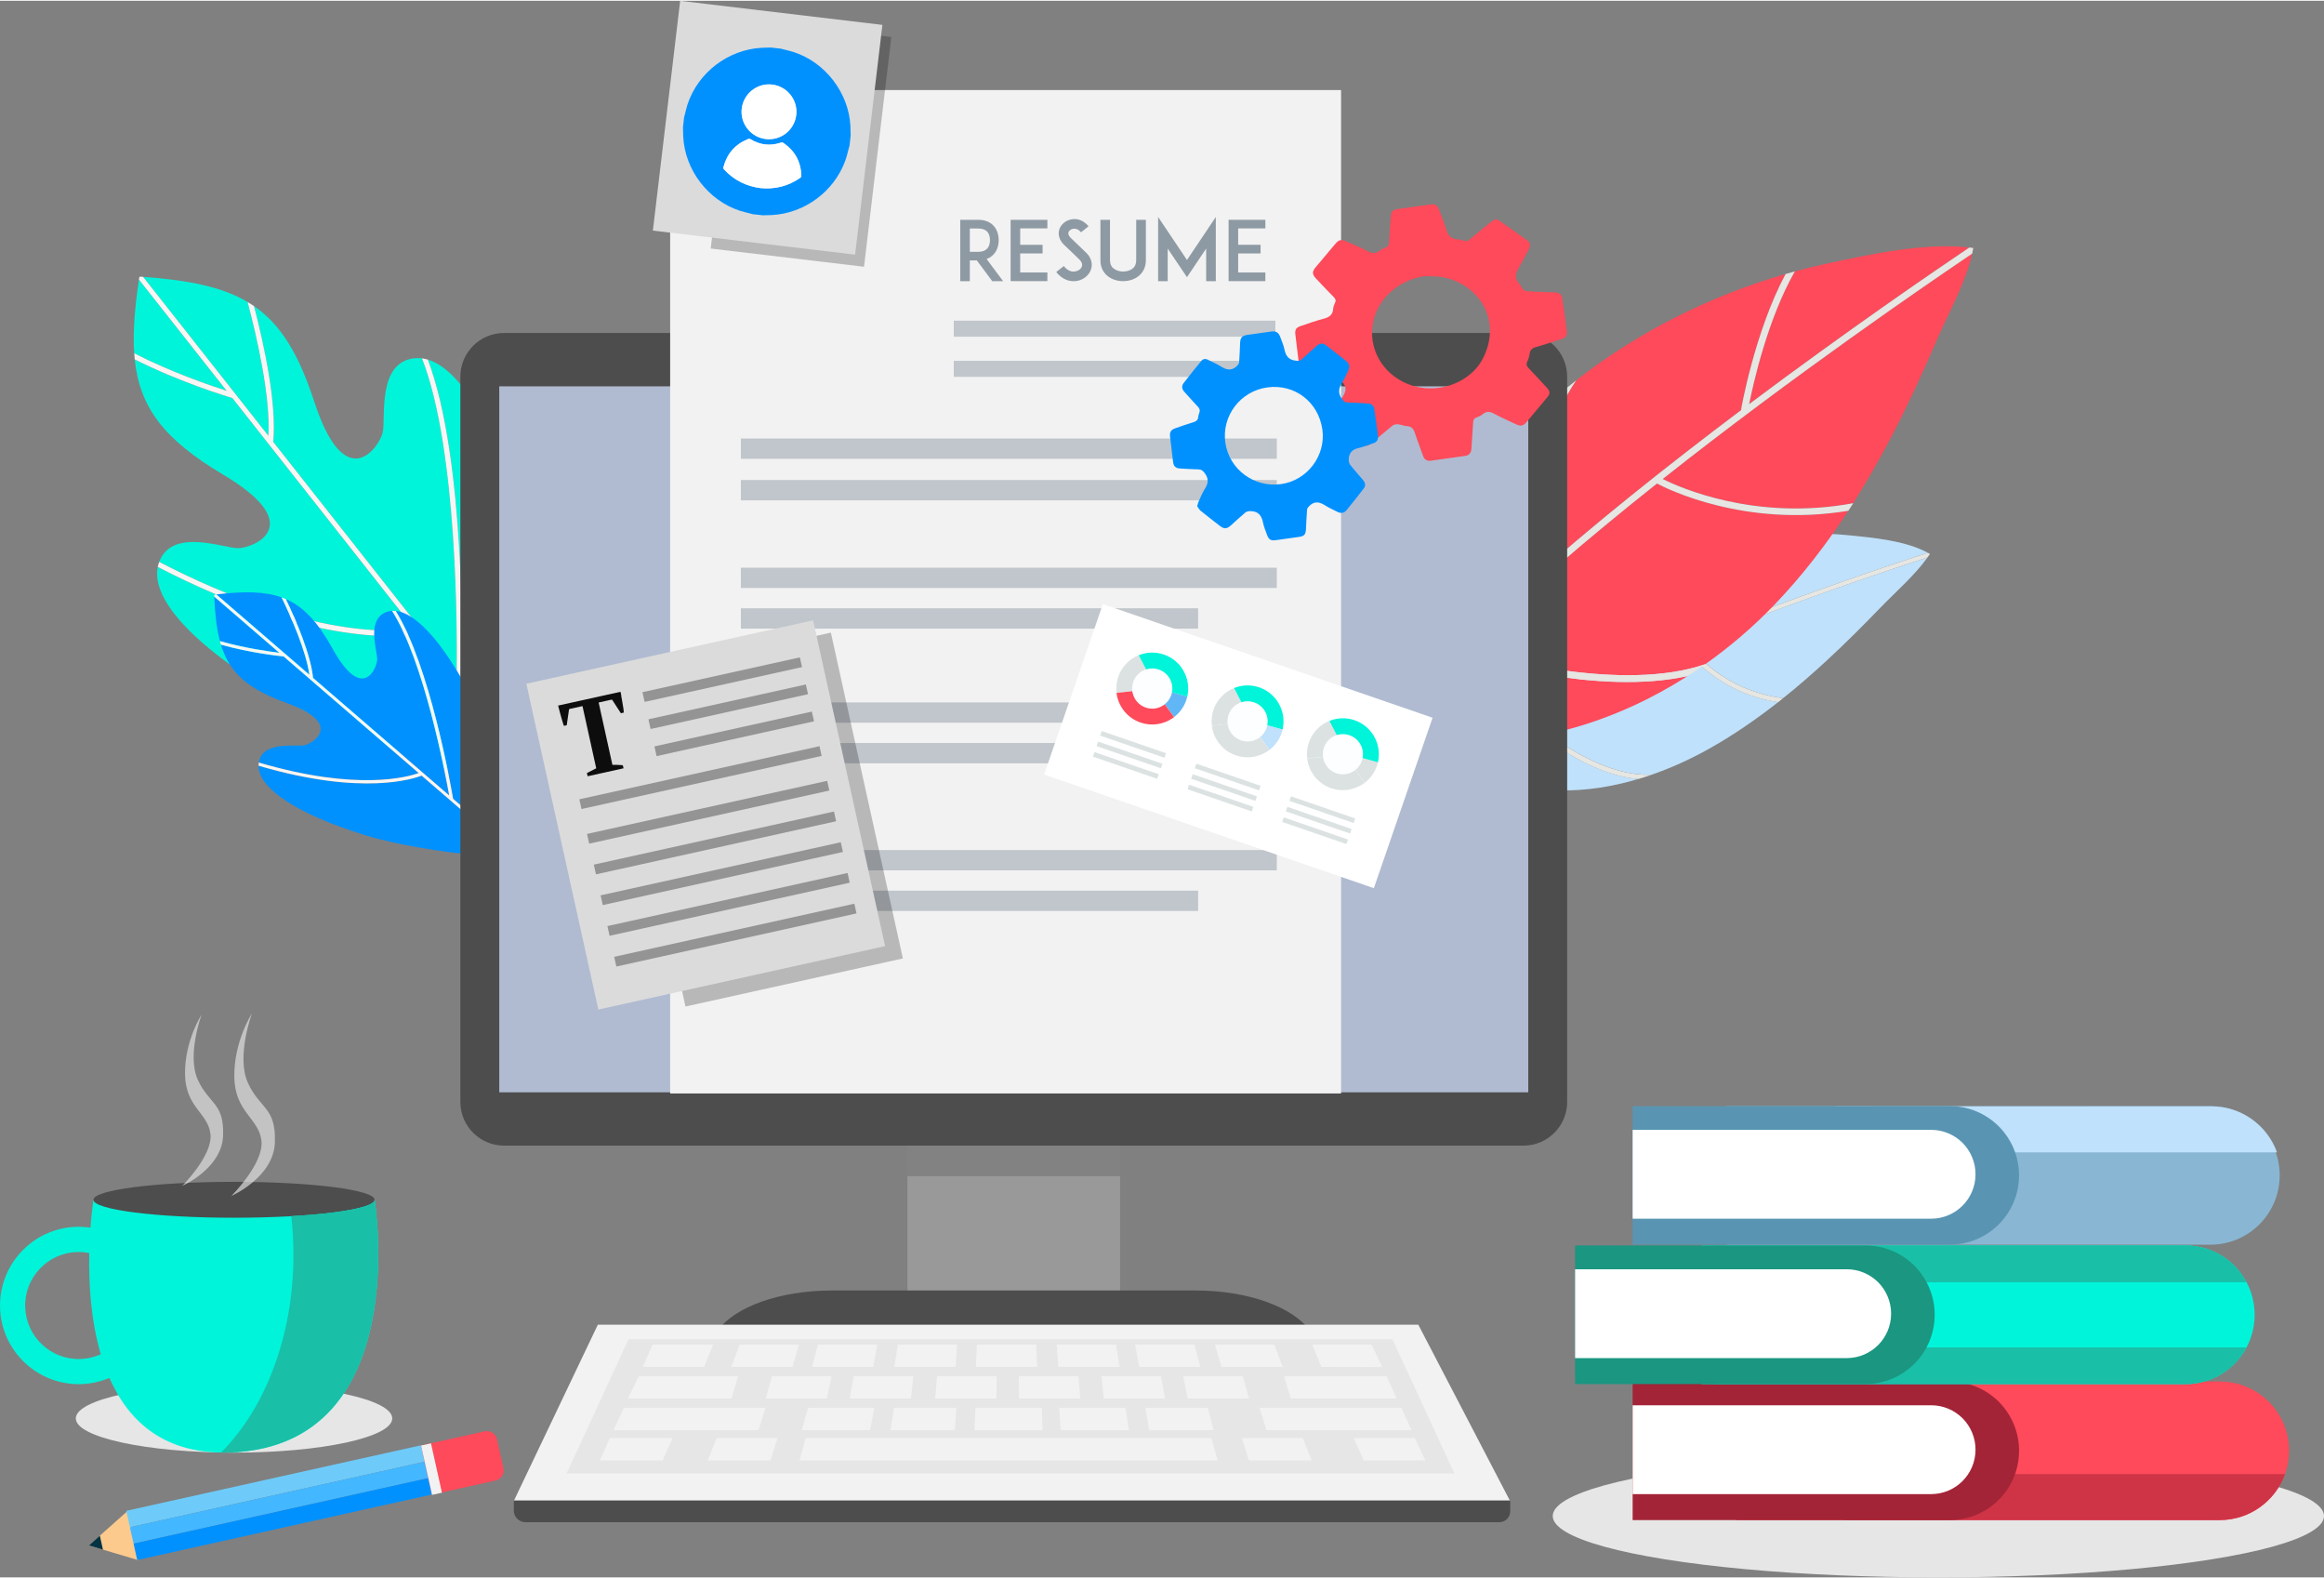 <svg version="1.1" id="Layer_1" width="847px" height="575px" xmlns="http://www.w3.org/2000/svg" xmlns:xlink="http://www.w3.org/1999/xlink" x="0px" y="0px"
	 viewBox="0 0 846.96 574.41" style="enable-background:new 0 0 846.96 574.41;" xml:space="preserve">
<rect x="0" y="0" width="846.96" height="574.41" fill="#808080" stroke="none"/>
<style type="text/css">
	.st0{fill:#BFE1FB;}
	.st1{fill:#E6E6E3;}
	.st2{fill:#FE4A5A;}
	.st3{fill:#00F4D9;}
	.st4{fill:#F7F6F4;}
	.st5{fill:#0091FF;}
	.st6{fill:#999999;}
	.st7{opacity:0.46;fill:#666666;}
	.st8{fill:#4D4D4D;}
	.st9{fill:#B0BBD1;}
	.st10{fill:#F2F2F2;}
	.st11{fill:#E6E6E6;}
	.st12{opacity:0.25;fill:#0D0D0D;}
	.st13{fill:#DBDBDB;}
	.st14{fill:#FFFFFF;}
	.st15{fill:#FDCA8D;}
	.st16{fill:#023444;}
	.st17{fill:#6ECBF9;}
	.st18{fill:#43B7FF;}
	.st19{opacity:0.5;}
	.st20{fill:#8E9AA3;}
	.st21{fill:#19BFA7;}
	.st22{opacity:0.65;fill:#E6E6E6;}
	.st23{fill:#0D0D0D;}
	.st24{opacity:0.35;}
	.st25{fill:#FDFEFF;}
	.st26{fill:#61B6F6;}
	.st27{fill:#DCE2E2;}
	.st28{fill:#CE3446;}
	.st29{fill:#A32437;}
	.st30{fill:#89B7D3;}
	.st31{fill:#5995B2;}
	.st32{fill:#1A9681;}
</style>
<g id="XMLID_103_">
	<g id="XMLID_5_">
		<g id="XMLID_1558_">
			<g>
				<path id="XMLID_123_" class="st0" d="M556.69,261.11c16.97-9.05,37.01-17.96,56.84-26.03c1.39,2.06,12.2,17.05,34.5,20.44
					c-8.14,6.4-16.62,12.23-25.45,17.15c-6.68,3.73-13.61,6.86-20.62,9.29C582.28,282.82,561.15,265.07,556.69,261.11z"/>
				<path id="XMLID_122_" class="st0" d="M615.19,234.41c37.77-15.29,74.44-27.46,87.29-31.61c-4.66,6.54-11.8,12.73-17.3,18.43
					c-6.35,6.58-12.84,13.05-19.55,19.24c-5.11,4.71-10.35,9.28-15.75,13.6C628.43,251.32,617.47,237.59,615.19,234.41z"/>
				<path id="XMLID_121_" class="st0" d="M638.78,223.54c-20.62,7.81-43.17,16.97-63.5,26.59c3.16-6.19,17.32-32.7,34.4-45.67
					c17.83-7.15,36.33-10.58,53.68-10.33c-12.82,11.6-24.53,29.18-24.65,29.36L638.78,223.54z"/>
				<path id="XMLID_120_" class="st0" d="M665.47,194.18c2.55,0.08,5.07,0.24,7.56,0.48c9.59,0.93,21.35,2,29.58,6.46
					c-9.67,3.12-33.73,11.08-61.65,21.59C644.21,218.04,654.58,203.63,665.47,194.18z"/>
				<path id="XMLID_119_" class="st0" d="M573.26,250.96l0.16,0.06c-14.7,7.02-28.14,14.28-38.73,21.41
					c0.47-2.56,2.24-5.91,5.34-10.72c16.69-25.91,40.05-44.3,65.03-55.3C587.18,222.36,573.41,250.65,573.26,250.96z"/>
				<path id="XMLID_118_" class="st0" d="M597.1,283.52c-9.6,2.86-19.26,4.35-28.55,4.16c-8.79-0.18-17.27-1.85-24.73-5.44
					c-5.83-2.81-8.93-4.74-9.23-7.98c5.97-4.07,12.88-8.18,20.44-12.26C557.99,264.74,577.28,281.85,597.1,283.52z"/>
				<g id="XMLID_117_">
					<path class="st1" d="M573.42,251.01l-0.16-0.06c0.15-0.31,13.92-28.59,31.8-44.55c1.53-0.68,3.07-1.32,4.62-1.94
						c-17.08,12.97-31.24,39.48-34.4,45.67c20.32-9.62,42.88-18.78,63.5-26.59l-0.07-0.04c0.12-0.18,11.83-17.76,24.65-29.36
						c0.71,0.01,1.41,0.03,2.11,0.05c-10.9,9.45-21.26,23.86-24.5,28.53c27.92-10.52,51.98-18.47,61.65-21.59
						c0.24,0.13,0.5,0.26,0.73,0.4c-0.28,0.43-0.58,0.85-0.88,1.28c-12.84,4.15-49.51,16.32-87.29,31.61
						c2.28,3.19,13.24,16.91,34.69,19.66c-0.61,0.49-1.23,0.98-1.84,1.46c-22.3-3.39-33.12-18.39-34.5-20.44
						c-19.83,8.07-39.87,16.98-56.84,26.03c4.46,3.96,25.58,21.71,45.27,20.85c-1.62,0.56-3.24,1.08-4.87,1.56
						c-19.81-1.67-39.11-18.79-42.07-21.52c-7.56,4.09-14.47,8.19-20.44,12.26c-0.05-0.57-0.02-1.18,0.1-1.84
						C545.28,265.29,558.72,258.04,573.42,251.01z"/>
				</g>
			</g>
		</g>
		<g id="XMLID_1536_">
			<path id="XMLID_1555_" class="st2" d="M534.56,236.34c19.71-19.7,44.34-40.67,69.29-60.47c3.75,1.99,32.18,16.15,69.76,9.92
				c-7.89,12.1-16.73,23.62-26.83,34.15c-7.64,7.97-16.12,15.28-25.25,21.73C591.29,252.13,544.58,239.33,534.56,236.34z"/>
			<path id="XMLID_1552_" class="st2" d="M605.94,174.22c47.58-37.6,95.82-70.67,112.79-82.11c-2.32,10.62-8.79,21.98-13.07,31.92
				c-4.94,11.48-10.17,22.88-15.97,34.04c-4.41,8.49-9.16,16.85-14.32,24.97C639.63,189.69,611.95,177.24,605.94,174.22z"/>
			<path id="XMLID_1549_" class="st2" d="M634.64,149.04c-26.39,19.84-54.77,42.33-79.3,64.35c0.22-9.46,2.18-50.29,19.07-75.08
				c22.52-17.66,48.91-30.85,76.32-38.77c-11.26,21.01-16.19,49.18-16.24,49.48L634.64,149.04z"/>
			<path id="XMLID_1546_" class="st2" d="M654.09,98.6c4.06-1.11,8.14-2.1,12.23-2.97c15.75-3.36,35.03-7.56,51.35-5.74
				c-12.78,8.61-44.46,30.26-80.23,57.05C638.96,139.39,644.21,115.93,654.09,98.6z"/>
			<path id="XMLID_1543_" class="st2" d="M552.8,215.42l0.3,0c-17.69,16.01-33.24,31.72-44.41,45.93c-1.22-3.52-1-8.66,0.19-16.33
				c6.39-41.26,28.99-76.01,59.77-102.01C552.79,172.03,552.79,214.96,552.8,215.42z"/>
			<path id="XMLID_1540_" class="st2" d="M615.08,246c-12.87,8.23-26.89,14.74-41.62,18.91c-13.93,3.94-28.5,5.82-42.97,4.74
				c-11.3-0.84-17.63-1.86-20.57-5.88c6.26-8.07,13.96-16.63,22.7-25.48C539.37,240.4,582.72,253.25,615.08,246z"/>
			<path id="XMLID_1537_" class="st1" d="M553.1,215.42l-0.3,0c0-0.46-0.01-43.39,15.85-72.41c1.89-1.6,3.81-3.16,5.77-4.69
				c-16.89,24.79-18.85,65.62-19.07,75.08c24.54-22.02,52.92-44.51,79.3-64.35l-0.15-0.02c0.05-0.29,4.98-28.46,16.24-49.48
				c1.12-0.32,2.24-0.64,3.36-0.94c-9.88,17.33-15.13,40.78-16.64,48.34c35.77-26.79,67.45-48.44,80.23-57.05
				c0.48,0.05,0.98,0.09,1.45,0.16c-0.11,0.68-0.25,1.37-0.4,2.06c-16.97,11.44-65.21,44.5-112.79,82.11
				c6.01,3.02,33.69,15.47,69.44,8.82c-0.59,0.92-1.18,1.84-1.77,2.75c-37.58,6.23-66.01-7.93-69.76-9.92
				c-24.95,19.8-49.58,40.77-69.29,60.47c10.02,2.98,56.73,15.78,86.96,5.34c-2.11,1.49-4.26,2.93-6.44,4.32
				c-32.36,7.25-75.71-5.6-82.45-7.71c-8.74,8.85-16.45,17.41-22.7,25.48c-0.52-0.71-0.93-1.51-1.24-2.42
				C519.86,247.14,535.4,231.43,553.1,215.42z"/>
		</g>
	</g>
	<g id="XMLID_6_">
		<g id="XMLID_1596_">
			<g>
				<path id="XMLID_115_" class="st3" d="M48.91,128.45c-0.52-7.63,0.17-16.41,1.73-26.87L82.6,142.1
					C77,140.31,62.53,135.39,48.91,128.45z"/>
				<path id="XMLID_114_" class="st3" d="M99.59,160.74c1.3-13.98-3.32-35.31-7.02-49.52c9.8,6.74,16.3,17.5,21.98,34.89
					c11.34,34.71,23.74,16.35,24.93,11.18c1.19-5.17-2.27-26.15,12.09-27.08c0.74-0.05,1.48-0.01,2.22,0.08
					c13.04,33.19,12.84,100.6,12.63,115.19L99.59,160.74z"/>
				<path id="XMLID_113_" class="st3" d="M150.98,228.82c-6.37,1.04-38.06,4.07-92.96-24.38c4.63-12.58,23.58-4.97,28.77-4.99
					c5.31-0.03,25.94-8.1-5.43-26.78c-21.33-12.7-30.42-24.22-32.26-42c16.58,8.36,33.94,13.6,35.59,14.09L150.98,228.82z"/>
				<path id="XMLID_112_" class="st3" d="M97.79,158.47l-45.65-57.89c16.71,1.23,28.81,3.66,38.08,9.16
					C93.79,123.22,98.56,144.34,97.79,158.47z"/>
				<path id="XMLID_111_" class="st3" d="M155.92,130.74c13.03,3.88,26.38,28.3,36.22,64.07c3.02,10.96,5.01,22.05,6.58,33.08
					c1.55,10.85,2.65,21.7,3.47,32.51c0.61,8.06,1.13,16.14,1.35,24.16c0.04,1.63-1.21,3.54-2.65,4.68l-32.58-41.32
					C168.52,238.94,169.71,166.97,155.92,130.74z"/>
				<path id="XMLID_110_" class="st3" d="M57.49,206.27c58.06,30.06,90.59,25.23,94.93,24.39l46.88,59.45
					c-0.06,0.02-0.11,0.04-0.17,0.05c-1.11,0.28-2.36-0.04-3.54-0.46c-2.6-0.93-5.22-1.57-7.85-2.31c-4.34-1.22-8.68-2.48-13.01-3.8
					c-10.44-3.17-20.86-6.63-31.19-10.52c-10.57-3.98-21.1-8.39-31.28-13.78c-0.14-0.08-0.29-0.15-0.43-0.23
					C76.28,240.1,54.69,220.05,57.49,206.27z"/>
				<g id="XMLID_109_">
					<path class="st4" d="M57.49,206.27c0.07-0.33,0.13-0.65,0.23-0.97c0.09-0.3,0.19-0.58,0.3-0.86
						c54.9,28.45,86.59,25.42,92.96,24.38l-66.29-84.07c-1.65-0.49-19.01-5.72-35.59-14.09c-0.08-0.73-0.14-1.47-0.19-2.22
						C62.53,135.39,77,140.31,82.6,142.1l-31.96-40.52c0.03-0.23,0.06-0.44,0.1-0.67c0.06-0.31,0.19-0.39,0.51-0.4
						c0.31,0.02,0.6,0.05,0.9,0.07l45.65,57.89c0.77-14.13-4-35.24-7.57-48.73c0.8,0.47,1.58,0.96,2.34,1.48
						c3.71,14.21,8.33,35.54,7.02,49.52l66.82,84.74c0.21-14.59,0.41-82-12.63-115.19c0.71,0.09,1.42,0.23,2.14,0.45
						c13.78,36.23,12.6,108.2,12.39,117.16l32.58,41.32c-0.52,0.41-1.07,0.73-1.59,0.89l-46.88-59.45
						C148.08,231.5,115.55,236.33,57.49,206.27z"/>
				</g>
			</g>
		</g>
		<g id="XMLID_1498_">
			<g>
				<g id="XMLID_108_">
					<path class="st5" d="M80.14,233.28c-1.19-4.49-1.79-9.8-2.07-16.22l23.73,20.48C98.26,237.11,89.06,235.85,80.14,233.28z"/>
				</g>
				<g id="XMLID_107_">
					<path class="st5" d="M114.08,246.69c-0.84-8.48-6.05-20.67-9.9-28.72c6.62,2.89,11.74,8.55,17.13,18.27
						c10.76,19.39,16.04,7.01,16.15,3.79c0.11-3.22-4.37-15.33,4.08-17.54c0.43-0.11,0.88-0.18,1.33-0.21
						c11.6,18.29,19.26,58.5,20.81,67.23L114.08,246.69z"/>
				</g>
				<g id="XMLID_106_">
					<path class="st5" d="M152.58,281.35c-3.68,1.35-22.22,6.81-58.24-3.82c1.31-8.03,13.49-5.68,16.58-6.29
						c3.16-0.63,14.53-7.82-6.33-15.34c-14.18-5.11-20.93-10.93-24.08-21.32c10.85,3.07,21.8,4.19,22.85,4.29L152.58,281.35z"/>
				</g>
				<g id="XMLID_105_">
					<path class="st5" d="M112.75,245.54l-33.9-29.25c10.11-1.2,17.6-1.14,23.76,1.07C106.3,224.99,111.58,237.03,112.75,245.54z"/>
				</g>
				<g id="XMLID_104_">
					<path class="st5" d="M144.21,222.3c8.21,0.81,18.99,13.83,28.99,34.02c3.06,6.19,5.53,12.57,7.74,18.96
						c2.17,6.29,4.08,12.63,5.82,18.98c1.29,4.74,2.54,9.49,3.59,14.25c0.21,0.97-0.31,2.25-1.04,3.09l-24.19-20.88
						C164.2,285.37,156.61,242.32,144.21,222.3z"/>
				</g>
				<g id="XMLID_101_">
					<path class="st5" d="M94.24,278.69c38.08,11.23,56.92,4.6,59.42,3.59l34.81,30.04c-0.03,0.02-0.06,0.04-0.09,0.05
						c-0.63,0.29-1.41,0.25-2.16,0.14c-1.66-0.25-3.29-0.34-4.95-0.47c-2.73-0.22-5.46-0.48-8.2-0.76
						c-6.59-0.69-13.2-1.55-19.81-2.68c-6.76-1.16-13.55-2.57-20.24-4.61c-0.09-0.03-0.19-0.06-0.28-0.09
						C109.34,296.69,94.15,287.23,94.24,278.69z"/>
				</g>
				<g id="XMLID_100_">
					<path class="st4" d="M94.24,278.69c0-0.2,0-0.4,0.02-0.6c0.02-0.19,0.05-0.37,0.08-0.55c36.02,10.63,54.56,5.17,58.24,3.82
						l-49.22-42.48c-1.04-0.1-12-1.22-22.85-4.29c-0.13-0.43-0.25-0.86-0.37-1.3c8.92,2.57,18.12,3.83,21.66,4.26l-23.73-20.48
						c-0.01-0.14-0.01-0.27-0.02-0.41c0-0.19,0.07-0.26,0.26-0.3c0.18-0.02,0.36-0.04,0.54-0.06l33.9,29.25
						c-1.17-8.51-6.45-20.55-10.13-28.18c0.53,0.19,1.05,0.39,1.57,0.62c3.85,8.05,9.06,20.23,9.9,28.72l49.62,42.82
						c-1.56-8.72-9.21-48.94-20.81-67.23c0.43-0.03,0.88-0.03,1.33,0.02c12.4,20.01,19.99,63.06,20.9,68.43l24.19,20.88
						c-0.26,0.31-0.55,0.56-0.85,0.71l-34.81-30.04C151.16,283.29,132.32,289.92,94.24,278.69z"/>
				</g>
			</g>
		</g>
	</g>
	<g id="XMLID_1098_">
		<g id="XMLID_1256_">
			<rect id="XMLID_1269_" x="330.71" y="396.93" class="st6" width="77.49" height="85.03"/>
			<rect id="XMLID_1266_" x="330.71" y="396.32" class="st7" width="77.49" height="31.94"/>
			<path id="XMLID_4_" class="st8" d="M555.2,417.11H183.71c-8.8,0-15.94-7.14-15.94-15.94v-264.2c0-8.8,7.14-15.94,15.94-15.94
				H555.2c8.8,0,15.94,7.14,15.94,15.94v264.2C571.14,409.98,564,417.11,555.2,417.11z"/>
			<rect id="XMLID_1260_" x="181.95" y="140.47" class="st9" width="375.01" height="257.21"/>
			<path id="XMLID_1257_" class="st8" d="M479.15,487.11H259.76l1.62-2.35c6.14-8.9,22.88-14.87,41.69-14.87h132.76
				c18.81,0,35.55,5.97,41.69,14.87L479.15,487.11z"/>
		</g>
		<polygon id="XMLID_1253_" class="st10" points="550.36,546.63 187.22,546.63 217.87,482.36 516.89,482.36 		"/>
		<polygon id="XMLID_1250_" class="st11" points="530.07,536.61 206.46,536.61 229.08,487.64 507.45,487.64 		"/>
		<g id="XMLID_1102_">
			<g>
				<g id="XMLID_408_">
					<polygon class="st10" points="443.73,531.81 291.37,531.81 293.63,523.65 441.49,523.65 					"/>
				</g>
				<g id="XMLID_404_">
					<polygon class="st10" points="241.49,531.81 218.62,531.81 222.25,523.65 245.1,523.65 					"/>
				</g>
				<g id="XMLID_403_">
					<polygon class="st10" points="276.44,520.77 223.56,520.77 227.39,512.62 278.99,512.61 					"/>
				</g>
				<g id="XMLID_401_">
					<polygon class="st10" points="266.56,509.25 228.82,509.25 232.81,501.1 269.02,501.09 					"/>
				</g>
				<g id="XMLID_400_">
					<polygon class="st10" points="509.02,509.25 470.41,509.25 467.94,501.09 505.32,501.09 					"/>
				</g>
				<g id="XMLID_399_">
					<polygon class="st10" points="301.37,509.25 279.07,509.25 281.33,501.09 303.06,501.09 					"/>
				</g>
				<g id="XMLID_398_">
					<polygon class="st10" points="256.59,497.72 234.29,497.72 237.86,489.56 259.91,489.56 					"/>
				</g>
				<g id="XMLID_397_">
					<polygon class="st10" points="288.79,497.72 266.5,497.72 269.58,489.56 291.19,489.56 					"/>
				</g>
				<g id="XMLID_396_">
					<polygon class="st10" points="318.24,497.72 295.94,497.72 298.12,489.56 319.73,489.56 					"/>
				</g>
				<g id="XMLID_395_">
					<polygon class="st10" points="348.25,497.72 325.96,497.72 327.21,489.56 348.82,489.56 					"/>
				</g>
				<g id="XMLID_394_">
					<polygon class="st10" points="377.99,497.72 355.69,497.72 356.03,489.56 377.64,489.56 					"/>
				</g>
				<g id="XMLID_393_">
					<polygon class="st10" points="408,497.72 385.7,497.72 385.12,489.56 406.73,489.56 					"/>
				</g>
				<g id="XMLID_392_">
					<polygon class="st10" points="437.45,497.72 415.15,497.72 413.66,489.56 435.27,489.56 					"/>
				</g>
				<g id="XMLID_391_">
					<polygon class="st10" points="467.46,497.72 445.16,497.72 442.75,489.56 464.36,489.56 					"/>
				</g>
				<g id="XMLID_390_">
					<polygon class="st10" points="503.75,497.81 481.56,497.72 478.24,489.56 499.85,489.56 					"/>
				</g>
				<g id="XMLID_389_">
					<polygon class="st10" points="331.96,509.25 309.66,509.25 311.14,501.09 332.86,501.09 					"/>
				</g>
				<g id="XMLID_388_">
					<polygon class="st10" points="363.12,509.25 340.82,509.25 341.5,501.09 363.23,501.09 					"/>
				</g>
				<g id="XMLID_387_">
					<polygon class="st10" points="393.71,509.25 371.41,509.25 371.3,501.09 393.03,501.09 					"/>
				</g>
				<g id="XMLID_384_">
					<polygon class="st10" points="424.58,509.25 402.28,509.25 401.39,501.09 423.11,501.09 					"/>
				</g>
				<g id="XMLID_383_">
					<polygon class="st10" points="455.17,509.25 432.87,509.25 431.19,501.09 452.92,501.09 					"/>
				</g>
				<g id="XMLID_377_">
					<polygon class="st10" points="317.1,520.77 292.22,520.77 294.48,512.61 318.61,512.61 					"/>
				</g>
				<g id="XMLID_365_">
					<polygon class="st10" points="347.96,520.77 324.52,520.77 325.81,512.61 348.56,512.61 					"/>
				</g>
				<g id="XMLID_364_">
					<polygon class="st10" points="514.43,520.77 461.55,520.77 459,512.61 510.74,512.61 					"/>
				</g>
				<g id="XMLID_362_">
					<polygon class="st10" points="411.43,520.77 386.56,520.77 386.02,512.61 410.16,512.61 					"/>
				</g>
				<g id="XMLID_361_">
					<polygon class="st10" points="379.99,520.77 355.12,520.77 355.51,512.61 379.64,512.61 					"/>
				</g>
				<g id="XMLID_357_">
					<polygon class="st10" points="442.29,520.77 418.85,520.77 417.36,512.61 440.11,512.61 					"/>
				</g>
				<g id="XMLID_355_">
					<polygon class="st10" points="280.79,531.81 257.92,531.81 261.18,523.65 283.37,523.65 					"/>
				</g>
				<g id="XMLID_352_">
					<polygon class="st10" points="478.04,531.81 455.17,531.81 452.59,523.65 474.78,523.65 					"/>
				</g>
				<g id="XMLID_351_">
					<polygon class="st10" points="519.49,531.81 496.99,531.81 493.38,523.65 515.58,523.65 					"/>
				</g>
			</g>
		</g>
		<path id="XMLID_1099_" class="st8" d="M546.42,554.31h-354.9c-2.36,0-4.27-1.91-4.27-4.27v-3.65h363.14v3.95
			C550.39,552.53,548.61,554.31,546.42,554.31z"/>
	</g>
	<rect id="XMLID_8_" x="244.23" y="32.53" class="st10" width="244.51" height="365.57"/>
	<g id="XMLID_1_">
		
			<rect id="XMLID_196_" x="249.74" y="23.58" transform="matrix(0.118 -0.993 0.993 0.118 206.128 335.476)" class="st12" width="84.3" height="56.27"/>
		
			<rect id="XMLID_194_" x="242.66" y="4.08" transform="matrix(0.993 0.118 -0.118 0.993 7.402 -32.661)" class="st13" width="74.22" height="84.3"/>
		<g id="Tz5hkt.tif">
			<g id="XMLID_283_">
				<path id="XMLID_405_" class="st5" d="M248.9,46.15c0.14-1.26,0.28-2.53,0.42-3.79c0.05-0.17,0.11-0.33,0.16-0.5
					c0.35-1.34,0.63-2.71,1.06-4.03c3.81-11.64,14.74-20.01,26.99-20.7c1.13-0.06,2.26-0.06,3.38-0.09
					c1.26,0.14,2.53,0.28,3.79,0.42c0.15,0.05,0.3,0.11,0.45,0.15c1.38,0.36,2.79,0.65,4.14,1.09c11.51,3.75,20,14.83,20.64,26.91
					c0.06,1.15,0.06,2.29,0.09,3.44c-0.14,1.26-0.28,2.53-0.42,3.79c-0.05,0.17-0.11,0.33-0.16,0.5c-0.48,1.7-0.83,3.44-1.45,5.09
					c-4.12,11.13-14.76,18.96-26.6,19.64c-1.13,0.06-2.26,0.06-3.38,0.09c-1.26-0.14-2.53-0.28-3.79-0.42
					c-0.15-0.05-0.3-0.11-0.45-0.15c-1.38-0.36-2.79-0.65-4.14-1.09C258.1,72.73,249.63,61.67,249,49.59
					C248.94,48.45,248.93,47.3,248.9,46.15z M277.17,68.25c5.28,0.5,10.13-0.71,14.49-3.75c0.21-0.15,0.4-0.51,0.39-0.76
					c-0.16-5.03-2.3-8.99-6.44-11.87c-0.36-0.25-0.66-0.3-1.09-0.16c-3.83,1.26-7.48,0.85-10.93-1.23
					c-0.35-0.21-0.63-0.22-0.99-0.08c-4.7,1.89-7.66,5.31-8.95,10.2c-0.1,0.37,0,0.62,0.26,0.9
					C267.51,65.35,271.93,67.58,277.17,68.25z M279.16,50.38c5.51,0.59,10.44-3.36,11.03-8.86c0.6-5.47-3.4-10.41-8.9-11
					c-5.44-0.58-10.39,3.42-10.98,8.87C269.73,44.85,273.71,49.79,279.16,50.38z"/>
				<path id="XMLID_339_" class="st14" d="M277.17,68.25c-5.23-0.67-9.66-2.9-13.26-6.76c-0.26-0.28-0.35-0.53-0.26-0.9
					c1.29-4.89,4.25-8.3,8.95-10.2c0.36-0.15,0.64-0.14,0.99,0.08c3.45,2.08,7.1,2.49,10.93,1.23c0.43-0.14,0.73-0.09,1.09,0.16
					c4.14,2.88,6.28,6.84,6.44,11.87c0.01,0.26-0.18,0.62-0.39,0.76C287.29,67.55,282.45,68.76,277.17,68.25z"/>
				<path id="XMLID_336_" class="st14" d="M279.16,50.38c-5.45-0.59-9.43-5.53-8.85-10.99c0.58-5.45,5.53-9.45,10.98-8.87
					c5.5,0.59,9.5,5.53,8.9,11C289.6,47.02,284.67,50.97,279.16,50.38z"/>
			</g>
		</g>
	</g>
	<g id="XMLID_677_">
		<polygon id="XMLID_689_" class="st15" points="46.47,550.24 32.39,562.77 50.45,568.15 		"/>
		<polygon id="XMLID_688_" class="st16" points="36.39,559.21 32.39,562.77 37.52,564.3 		"/>
		<path id="XMLID_685_" class="st2" d="M154.16,541.15l-2.35-10.59c-0.45-2.02,0.83-4.03,2.85-4.48l21.98-4.88
			c2.02-0.45,4.03,0.84,4.48,2.85l2.35,10.59c0.45,2.02-0.83,4.03-2.85,4.48l-21.98,4.88C156.62,544.45,154.61,543.17,154.16,541.15
			z"/>
		
			<rect id="XMLID_683_" x="45.3" y="538.28" transform="matrix(0.976 -0.217 0.217 0.976 -114.999 34.631)" class="st17" width="110.02" height="6.12"/>
		
			<rect id="XMLID_682_" x="46.62" y="544.26" transform="matrix(0.976 -0.217 0.217 0.976 -116.263 35.061)" class="st18" width="110.02" height="6.12"/>
		
			<rect id="XMLID_681_" x="47.95" y="550.23" transform="matrix(0.976 -0.217 0.217 0.976 -117.526 35.491)" class="st5" width="110.02" height="6.12"/>
		
			<rect id="XMLID_678_" x="147.94" y="533.12" transform="matrix(0.217 0.976 -0.976 0.217 645.289 265.497)" class="st10" width="18.42" height="3.7"/>
	</g>
	<g id="XMLID_13_" class="st19">
		<g>
			<g id="XMLID_132_">
				<rect id="XMLID_136_" x="270" y="206.55" class="st20" width="195.31" height="7.4"/>
				<rect id="XMLID_135_" x="270" y="159.48" class="st20" width="195.31" height="7.4"/>
				<rect id="XMLID_134_" x="270" y="174.61" class="st20" width="195.31" height="7.4"/>
				<rect id="XMLID_133_" x="270" y="221.34" class="st20" width="166.65" height="7.4"/>
			</g>
			<g id="XMLID_129_">
				<rect id="XMLID_131_" x="270" y="255.63" class="st20" width="195.31" height="7.4"/>
				<rect id="XMLID_130_" x="270" y="270.42" class="st20" width="166.65" height="7.4"/>
			</g>
			<g id="XMLID_126_">
				<rect id="XMLID_128_" x="270" y="309.42" class="st20" width="195.31" height="7.4"/>
				<rect id="XMLID_127_" x="270" y="324.21" class="st20" width="166.65" height="7.4"/>
			</g>
		</g>
	</g>
	<g id="XMLID_2_">
		<path id="XMLID_3_" class="st20" d="M365.57,102.16h-3.95L356,94.6h-2.56v7.56h-3.49V79.8h2.95h3.68c2.95,0,4.67,1.2,5.57,2.23
			c1.17,1.3,1.81,3.1,1.81,5.18c0,2.05-0.63,3.86-1.81,5.15c-0.54,0.6-1.39,1.3-2.59,1.72L365.57,102.16z M356.57,91.46
			c1.45,0,2.53-0.42,3.22-1.2c0.84-0.9,0.99-2.17,0.99-3.04c0-0.9-0.15-2.17-0.99-3.07c-0.69-0.78-1.78-1.17-3.22-1.17h-3.13v8.49
			H356.57z"/>
		<path id="XMLID_20_" class="st20" d="M371.8,88.9h8.16v3.16h-8.16v6.93h9.91v3.16h-9.94h-3.46V79.8h3.46h9.94v3.13h-9.91V88.9z"/>
		<path id="XMLID_22_" class="st20" d="M397.67,97.67c-0.63,2.17-2.59,3.89-5.03,4.37c-0.45,0.09-0.9,0.12-1.35,0.12
			c-0.9,0-1.81-0.15-2.65-0.48c-1.42-0.57-2.65-1.51-3.71-2.86l2.77-2.17c0.63,0.84,1.39,1.45,2.2,1.75
			c0.66,0.27,1.39,0.33,2.05,0.18c1.15-0.21,2.08-0.96,2.35-1.87c0.3-1.02-0.39-1.93-1.02-2.53c-0.99-0.93-2.62-2.53-2.74-2.65
			l-2.74-2.59c-0.84-0.81-1.42-1.72-1.72-2.68c-0.3-0.93-0.33-1.93-0.06-2.83c0.27-0.96,0.84-1.81,1.66-2.5
			c0.75-0.63,1.69-1.08,2.68-1.27c1.08-0.24,2.23-0.15,3.31,0.24c1.14,0.45,2.17,1.21,3.04,2.26l-2.74,2.2
			c-1.14-1.39-2.32-1.39-2.95-1.27c-0.78,0.15-1.45,0.66-1.63,1.3c-0.12,0.42-0.09,1.11,0.84,2.02l3.74,3.58
			c0.54,0.54,1.21,1.17,1.69,1.63c0.96,0.87,1.63,1.87,1.96,2.92C397.95,95.56,397.98,96.64,397.67,97.67z"/>
		<path id="XMLID_172_" class="st20" d="M403.78,100.38c-0.87-0.66-1.54-1.48-1.99-2.41c-0.51-1.02-0.75-2.17-0.75-3.4V79.8h3.49
			v14.76c0,1.33,0.48,2.35,1.39,3.04c0.84,0.66,2.08,1.05,3.4,1.05c1.29,0,2.53-0.39,3.4-1.05c0.9-0.69,1.36-1.72,1.36-3.04V79.8
			h3.52v14.76c0,1.24-0.27,2.38-0.75,3.4c-0.48,0.93-1.14,1.75-1.99,2.41c-1.48,1.14-3.43,1.78-5.54,1.78
			C407.22,102.16,405.26,101.52,403.78,100.38z"/>
		<path id="XMLID_179_" class="st20" d="M439.57,102.16V90.29l-6.99,10.42l-7.02-10.42v11.87h-3.49V78.78l10.51,15.66l10.51-15.66
			v23.38H439.57z"/>
		<path id="XMLID_222_" class="st20" d="M451.24,88.9h8.16v3.16h-8.16v6.93h9.91v3.16h-9.94h-3.46V79.8h3.46h9.94v3.13h-9.91V88.9z"
			/>
	</g>
	<g id="XMLID_380_" class="st19">
		<g>
			<g id="XMLID_65_">
				<rect id="XMLID_66_" x="347.59" y="116.55" class="st20" width="117.2" height="5.84"/>
			</g>
			<g id="XMLID_63_">
				<rect id="XMLID_64_" x="347.59" y="131.18" class="st20" width="117.2" height="5.84"/>
			</g>
		</g>
	</g>
	<g id="XMLID_157_">
		<g id="XMLID_158_">
			<ellipse id="XMLID_156_" class="st11" cx="85.29" cy="516.49" rx="57.66" ry="12.47"/>
			<g id="XMLID_166_">
				<g id="XMLID_175_">
					<path id="XMLID_288_" class="st3" d="M136.52,436.84H34.07c0,0-0.64,3.93-1.11,10.17c-1.67-0.25-3.39-0.37-5.14-0.32
						c-15.8,0.47-28.27,13.71-27.8,29.51c0.47,15.8,13.71,28.27,29.51,27.8c3.66-0.11,7.15-0.91,10.33-2.27
						c7.04,16,20.35,28.33,44.91,27.13C151.03,525.64,136.52,436.84,136.52,436.84z M29.25,494.85
						c-10.75,0.32-19.75-8.16-20.07-18.91c-0.32-10.75,8.16-19.75,18.91-20.07c1.52-0.05,3,0.1,4.43,0.39
						c-0.22,10.69,0.51,24.31,4.21,36.86C34.44,494.15,31.91,494.77,29.25,494.85z"/>
					<path id="XMLID_49_" class="st8" d="M136.52,436.84c0,3.61-22.94,6.54-51.23,6.54s-51.23-2.93-51.23-6.54
						c0-3.61,22.94-6.54,51.23-6.54S136.52,433.23,136.52,436.84z"/>
				</g>
			</g>
			<path class="st21" d="M136.52,436.84c0,2.66-12.47,4.95-30.36,5.97c0.52,4.58,0.79,9.28,0.79,14.08
				c0,29.8-10.44,56.14-26.41,72.06c1.37,0.02,2.77,0,4.22-0.07C151.03,525.64,136.52,436.84,136.52,436.84z"/>
		</g>
		<g id="XMLID_153_">
			<path id="XMLID_45_" class="st22" d="M73.48,369.36c0,0-6.17,9.43-6.05,21.63s8.39,14.14,9.27,21.91s-10.29,18.87-10.29,18.87
				s14.53-6.32,14.9-18.38c0.37-12.06-5.14-11.29-9.22-20.29C68.01,384.1,73.48,369.36,73.48,369.36z"/>
			<path id="XMLID_155_" class="st22" d="M91.84,368.89c0,0-6.58,10.06-6.45,23.07c0.13,13.01,8.94,15.08,9.89,23.37
				c0.95,8.29-10.98,20.12-10.98,20.12s15.49-6.74,15.89-19.6s-5.48-12.04-9.84-21.63S91.84,368.89,91.84,368.89z"/>
		</g>
	</g>
	<g id="XMLID_282_">
		
			<rect id="XMLID_318_" x="235.49" y="237.53" transform="matrix(0.977 -0.216 0.216 0.977 -57.812 66.519)" class="st12" width="81.1" height="121.5"/>
		
			<rect id="XMLID_17_" x="203.45" y="235.83" transform="matrix(0.977 -0.216 0.216 0.977 -57.893 62.362)" class="st13" width="106.97" height="121.5"/>
		<g id="XMLID_280_">
			<g id="_x33_FbygY.tif">
				<g id="XMLID_252_">
					<path id="XMLID_276_" class="st23" d="M226.43,253.11c-0.01,0.04-0.03,0.08-0.03,0.12c0.1,0.54,0.21,1.08,0.3,1.63
						c0.17,1,0.34,2.01,0.5,3.02c0.07,0.48,0.1,0.96,0.15,1.45c-0.36,0.08-0.7,0.16-1.08,0.24c-0.26-0.4-0.53-0.82-0.8-1.24
						c-0.77-1.2-1.54-2.39-2.32-3.58c-0.05-0.07-0.18-0.15-0.25-0.13c-1.57,0.34-3.14,0.69-4.73,1.04
						c1.67,7.57,3.34,15.13,5.02,22.72c0.53,0,1.07-0.02,1.62,0c0.68,0.02,1.36,0.07,2.04,0.11c0.06,0,0.15,0.09,0.17,0.16
						c0.08,0.32,0.15,0.64,0.22,0.99c-4.36,0.96-8.71,1.92-13.08,2.89c-0.08-0.36-0.16-0.72-0.26-1.17c1.1-0.56,2.24-1.13,3.39-1.72
						c-1.66-7.52-3.33-15.08-5-22.65c-0.08,0.01-0.14,0.02-0.21,0.03c-1.48,0.32-2.95,0.65-4.43,0.97
						c-0.19,0.04-0.26,0.12-0.29,0.31c-0.24,1.68-0.48,3.35-0.73,5.03c-0.03,0.21-0.05,0.41-0.08,0.62
						c-0.34,0.07-0.66,0.15-1.01,0.22c-0.09-0.21-0.19-0.41-0.26-0.62c-0.22-0.72-0.43-1.44-0.64-2.16
						c-0.18-0.6-0.35-1.21-0.51-1.82c-0.25-0.93-0.48-1.86-0.73-2.79c7.58-1.67,15.16-3.35,22.74-5.02
						C226.23,252.2,226.33,252.66,226.43,253.11z"/>
				</g>
			</g>
			<g id="XMLID_278_" class="st24">
				
					<rect id="XMLID_256_" x="233.61" y="245.51" transform="matrix(0.977 -0.216 0.216 0.977 -47.133 62.504)" class="st23" width="58.72" height="3.62"/>
				
					<rect id="XMLID_259_" x="235.79" y="255.38" transform="matrix(0.977 -0.216 0.216 0.977 -49.209 63.206)" class="st23" width="58.72" height="3.62"/>
				
					<rect id="XMLID_261_" x="237.97" y="265.25" transform="matrix(0.977 -0.216 0.216 0.977 -51.286 63.908)" class="st23" width="58.72" height="3.62"/>
				<g id="XMLID_258_">
					
						<rect id="XMLID_263_" x="210.25" y="281.18" transform="matrix(0.977 -0.216 0.216 0.977 -55.009 61.634)" class="st23" width="89.58" height="3.62"/>
					
						<rect id="XMLID_265_" x="213.04" y="293.79" transform="matrix(0.977 -0.216 0.216 0.977 -57.66 62.53)" class="st23" width="89.58" height="3.62"/>
					
						<rect id="XMLID_267_" x="215.51" y="304.97" transform="matrix(0.977 -0.216 0.216 0.977 -60.014 63.326)" class="st23" width="89.58" height="3.62"/>
					
						<rect id="XMLID_269_" x="217.98" y="316.16" transform="matrix(0.977 -0.216 0.216 0.977 -62.368 64.121)" class="st23" width="89.58" height="3.62"/>
					
						<rect id="XMLID_271_" x="220.45" y="327.35" transform="matrix(0.977 -0.216 0.216 0.977 -64.721 64.917)" class="st23" width="89.58" height="3.62"/>
					
						<rect id="XMLID_274_" x="222.92" y="338.54" transform="matrix(0.977 -0.216 0.216 0.977 -67.075 65.712)" class="st23" width="89.58" height="3.62"/>
				</g>
			</g>
		</g>
	</g>
	<g id="V5Ch3x.tif">
		<g>
			<g id="XMLID_83_">
				<path id="XMLID_87_" class="st2" d="M546.21,79.96c3.4,2.37,6.78,4.76,10.15,7.17c1.39,0.99,1.56,1.97,0.72,3.54
					c-1.21,2.27-2.36,4.58-3.66,6.81c-1.18,2.01-1.46,3.84,0.34,5.66c0.45,0.45,0.59,1.19,1.03,1.66c0.42,0.45,1.01,0.98,1.56,1.02
					c3.42,0.22,6.86,0.33,10.29,0.44c1.45,0.05,2.49,0.63,2.71,2.11c0.61,4.05,1.18,8.1,1.69,12.17c0.15,1.21-0.41,2.2-1.63,2.6
					c-3.21,1.05-6.42,2.11-9.67,3.04c-1.37,0.39-2.14,1.03-2.29,2.52c-0.1,0.98-0.49,1.96-0.89,2.88c-0.38,0.86-0.26,1.44,0.41,2.13
					c2.31,2.4,4.54,4.88,6.81,7.32c1.09,1.17,1.2,2.11,0.29,3.2c-2.58,3.11-5.16,6.23-7.76,9.32c-1.13,1.34-2.15,1.53-3.76,0.77
					c-2.74-1.3-5.52-2.51-8.19-3.94c-1.46-0.78-2.62-0.87-3.94,0.21c-0.69,0.57-1.55,0.96-2.4,1.26c-0.88,0.31-1.09,0.88-1.14,1.71
					c-0.19,3.17-0.44,6.34-0.63,9.52c-0.09,1.5-0.7,2.52-2.28,2.74c-4.15,0.59-8.31,1.18-12.47,1.74c-1.44,0.19-2.41-0.38-2.9-1.82
					c-0.96-2.77-2.06-5.48-2.96-8.27c-0.48-1.5-1.19-2.41-2.88-2.5c-1.09-0.06-2.15-0.57-3.25-0.67c-0.65-0.06-1.49,0.07-1.98,0.45
					c-2.64,2.11-5.19,4.34-7.8,6.5c-1.42,1.18-2.29,1.19-3.8,0.12c-3.09-2.19-6.18-4.4-9.26-6.61c-1.62-1.16-1.84-1.97-0.94-3.72
					c1.18-2.29,2.26-4.65,3.63-6.82c1.21-1.93,1.55-3.58-0.2-5.32c-0.41-0.41-0.68-1.01-0.9-1.57c-0.37-0.9-0.9-1.25-1.94-1.27
					c-3.38-0.05-6.76-0.23-10.14-0.38c-1.72-0.07-2.46-0.73-2.69-2.46c-0.5-3.91-0.97-7.83-1.42-11.74
					c-0.19-1.66,0.33-2.44,1.91-2.96c2.78-0.92,5.53-1.95,8.37-2.67c2.09-0.54,3.41-1.45,3.53-3.74c0.04-0.68,0.32-1.39,0.63-2.01
					c0.42-0.85,0.27-1.43-0.4-2.11c-2.24-2.26-4.42-4.58-6.6-6.9c-1.29-1.37-1.34-2.43-0.14-3.88c2.42-2.92,4.86-5.82,7.32-8.7
					c1.27-1.49,2.16-1.66,4.01-0.83c2.58,1.16,5.23,2.2,7.71,3.54c1.68,0.91,3.03,0.93,4.51-0.27c0.57-0.47,1.3-0.8,2.01-1.04
					c0.98-0.33,1.24-0.97,1.29-1.92c0.17-3.12,0.39-6.25,0.62-9.37c0.14-1.88,0.71-2.49,2.57-2.75c3.9-0.56,7.81-1.1,11.71-1.64
					c1.98-0.27,2.69,0.17,3.42,2.11c0.82,2.17,1.78,4.31,2.38,6.54c0.67,2.5,1.84,4.11,4.65,4.08c0.63-0.01,1.3,0.24,1.9,0.47
					c0.79,0.31,1.37,0.18,2.03-0.39c2.5-2.13,5.05-4.2,7.61-6.25c0.58-0.47,1.25-0.81,1.91-1.23
					C545.47,79.72,545.91,79.75,546.21,79.96z M500.44,116.98c-1.96,9.58,3.27,18.91,12.73,22.69c10.2,4.07,22.69-0.19,27.36-9.54
					c7.26-14.56-2.48-27.78-15.87-29.58c-1.88-0.25-3.82-0.13-5.72-0.18C509.69,101.82,502.18,108.49,500.44,116.98z"/>
				<g id="XMLID_84_">
					<g>
						<path class="st5" d="M436.86,182.35c0.72-1.56,1.37-3.17,2.29-4.61c1.24-1.94,1.39-3.62-0.06-5.58
							c-0.68-0.91-1.21-1.4-2.33-1.43c-2.22-0.05-4.44-0.19-6.65-0.32c-1.65-0.1-2.38-0.75-2.59-2.39c-0.39-3.06-0.76-6.12-1.1-9.18
							c-0.19-1.75,0.33-2.55,1.96-3.11c2.15-0.74,4.29-1.51,6.46-2.15c1.1-0.32,1.77-0.83,1.86-2.02c0.04-0.5,0.2-0.99,0.38-1.46
							c0.33-0.85,0.15-1.49-0.5-2.17c-1.71-1.79-3.31-3.68-4.99-5.5c-0.88-0.96-1.02-2.09-0.29-3.05c2.1-2.78,4.31-5.48,6.52-8.17
							c0.65-0.79,1.51-0.89,2.46-0.38c1.47,0.78,3.06,1.37,4.45,2.27c2.01,1.3,3.92,1.93,5.9,0.1c0.42-0.39,0.91-0.94,0.96-1.46
							c0.2-2.36,0.24-4.74,0.36-7.11c0.09-1.91,0.72-2.62,2.61-2.9c2.9-0.43,5.8-0.83,8.71-1.22c1.83-0.24,2.71,0.32,3.34,2.08
							c0.53,1.47,1.18,2.92,1.5,4.44c0.5,2.44,1.65,3.91,4.3,4.11c0.82,0.06,1.38,0.1,2.01-0.49c1.76-1.66,3.57-3.28,5.39-4.88
							c1.28-1.13,2.32-1.15,3.66-0.11c2.36,1.83,4.68,3.69,7.04,5.52c1.22,0.95,1.51,2.09,0.86,3.47c-0.71,1.51-1.31,3.09-2.22,4.47
							c-1.4,2.13-1.61,4.04,0.07,6.12c0.51,0.63,0.83,1.1,1.74,1.11c2.52,0.05,5.04,0.24,7.56,0.37c1.3,0.06,2.12,0.77,2.31,2
							c0.51,3.24,0.97,6.5,1.35,9.76c0.14,1.22-0.23,2.28-1.63,2.71c-1.83,0.56-3.6,1.36-5.46,1.77c-2.3,0.5-3.48,1.8-3.56,4.08
							c-0.02,0.66,0.11,1.49,0.5,1.98c1.49,1.91,3.13,3.7,4.69,5.55c0.78,0.93,1.12,2.02,0.33,3.05c-2.05,2.69-4.15,5.35-6.3,7.96
							c-0.9,1.09-2.1,1.3-3.41,0.59c-1.38-0.74-2.85-1.33-4.16-2.17c-2-1.29-3.93-1.94-5.89-0.05c-0.41,0.39-0.9,0.92-0.94,1.42
							c-0.21,2.41-0.26,4.84-0.41,7.25c-0.12,1.85-0.65,2.43-2.42,2.7c-2.9,0.43-5.8,0.84-8.71,1.22c-1.66,0.22-2.43-0.26-3-1.84
							c-0.55-1.52-1.21-3.03-1.51-4.6c-0.5-2.59-1.8-4.14-4.54-4.16c-0.62,0-1.39,0.08-1.83,0.45c-1.83,1.51-3.55,3.15-5.32,4.73
							c-1.5,1.34-2.46,1.41-4.02,0.21c-2.36-1.82-4.72-3.65-7.03-5.53c-0.52-0.42-0.83-1.08-1.26-1.66
							C436.49,183.48,436.61,182.89,436.86,182.35z M481.92,156.18c-1.44-10.06-10.13-16.69-20.09-15.31
							c-9.77,1.35-16.63,10.36-15.27,20.06c1.36,9.76,10.41,16.51,20.3,15.16C476.41,174.78,483.28,165.71,481.92,156.18z"/>
					</g>
				</g>
			</g>
		</g>
	</g>
	<g id="XMLID_328_">
		
			<rect id="XMLID_325_" x="387.69" y="238.42" transform="matrix(0.946 0.326 -0.326 0.946 112.899 -132.129)" class="st14" width="127.02" height="65.64"/>
		<g id="XMLID_308_">
			<g id="XMLID_224_">
				<g id="XMLID_226_">
					<path id="XMLID_321_" class="st25" d="M427.14,251.84c0.62-3.49-1.37-7.01-4.83-8.2c-1.54-0.53-3.13-0.52-4.57-0.07
						c-2.15,0.67-3.96,2.32-4.75,4.61c-0.4,1.16-0.49,2.35-0.31,3.49c0.01,0.08,0.03,0.16,0.04,0.24c0.02,0.09,0.04,0.18,0.06,0.27
						c0.54,2.39,2.27,4.46,4.76,5.32c2.22,0.76,4.55,0.4,6.38-0.79c0.11-0.07,0.22-0.14,0.32-0.22c0.05-0.04,0.11-0.08,0.16-0.12
						c1.1-0.84,1.97-2.01,2.45-3.41C426.98,252.59,427.07,252.22,427.14,251.84z"/>
					<path id="XMLID_319_" class="st26" d="M427.36,261.37c0.16-0.11,0.32-0.23,0.47-0.34
						C427.67,261.14,427.51,261.25,427.36,261.37L427.36,261.37z"/>
					<path id="XMLID_312_" class="st26" d="M424.24,256.49c-0.1,0.08-0.21,0.15-0.32,0.22
						C424.03,256.64,424.13,256.57,424.24,256.49z"/>
					<path id="XMLID_219_" class="st26" d="M432.82,252.93L432.82,252.93c-0.03,0.18-0.07,0.36-0.11,0.54
						C432.75,253.3,432.78,253.12,432.82,252.93z"/>
					<path id="XMLID_201_" class="st26" d="M427.14,251.84c-0.07,0.37-0.16,0.74-0.29,1.11c-0.48,1.41-1.36,2.57-2.45,3.41
						c0.03-0.03,0.07-0.05,0.1-0.08l3.37,4.7c1.99-1.51,3.58-3.61,4.45-6.16c0.15-0.44,0.28-0.89,0.38-1.34l-5.58-1.54
						C427.12,251.92,427.13,251.88,427.14,251.84z"/>
					<path id="XMLID_182_" class="st26" d="M407.11,253.35L407.11,253.35c-0.02-0.09-0.04-0.18-0.05-0.27
						C407.07,253.17,407.09,253.26,407.11,253.35z"/>
					<path id="XMLID_177_" class="st26" d="M415.23,238.34c-0.05,0.02-0.09,0.04-0.14,0.06
						C415.13,238.38,415.18,238.36,415.23,238.34L415.23,238.34z"/>
					<path id="XMLID_174_" class="st27" d="M412.68,251.68c-0.17-1.14-0.09-2.33,0.31-3.49c0.79-2.29,2.6-3.94,4.75-4.61
						c-0.02,0.01-0.04,0.01-0.06,0.02l-2.68-5.17c-3.39,1.37-6.19,4.15-7.47,7.87c-0.67,1.95-0.85,3.95-0.61,5.86l5.74-0.63
						C412.67,251.58,412.68,251.63,412.68,251.68z"/>
					<path id="XMLID_159_" class="st3" d="M417.74,243.58c1.44-0.45,3.03-0.46,4.57,0.07c3.46,1.19,5.45,4.71,4.83,8.2
						c-0.01,0.04-0.01,0.08-0.02,0.12l5.58,1.54l0,0c0-0.01,0-0.02,0-0.02c0.04-0.18,0.08-0.36,0.11-0.54
						c1.16-6.27-2.41-12.62-8.63-14.76c-3.03-1.04-6.19-0.91-8.96,0.16c-0.05,0.02-0.09,0.03-0.14,0.05
						c-0.03,0.01-0.06,0.02-0.09,0.03l0,0l2.68,5.17C417.7,243.59,417.72,243.59,417.74,243.58z"/>
					<path id="XMLID_48_" class="st2" d="M427.87,261l-3.37-4.7c-0.03,0.03-0.07,0.05-0.1,0.08c-0.05,0.04-0.11,0.08-0.16,0.12
						c-0.1,0.08-0.21,0.15-0.32,0.22c-1.83,1.19-4.16,1.55-6.38,0.79c-2.49-0.86-4.22-2.93-4.76-5.32
						c-0.02-0.09-0.04-0.18-0.06-0.27c-0.01-0.08-0.03-0.16-0.04-0.24c-0.01-0.05-0.02-0.09-0.02-0.14l-5.74,0.63l-0.01,0
						c0.02,0.15,0.04,0.3,0.06,0.45c0,0,0,0,0,0c0.02,0.15,0.05,0.29,0.08,0.44c0,0.01,0,0.01,0,0.02c0.02,0.09,0.04,0.18,0.06,0.27
						c0.94,4.33,4.05,8.07,8.54,9.62c4.09,1.41,8.39,0.67,11.7-1.6c0.16-0.11,0.32-0.22,0.48-0.34
						C427.84,261.02,427.85,261.01,427.87,261L427.87,261z"/>
				</g>
				<g id="XMLID_243_">
					<path id="XMLID_366_" class="st25" d="M461.88,263.81c0.62-3.49-1.37-7.01-4.83-8.2c-1.54-0.53-3.13-0.52-4.57-0.07
						c-2.15,0.67-3.96,2.32-4.75,4.61c-0.4,1.16-0.49,2.35-0.31,3.49c0.01,0.08,0.03,0.16,0.04,0.24c0.02,0.09,0.04,0.18,0.06,0.27
						c0.54,2.39,2.27,4.46,4.76,5.32c2.22,0.76,4.55,0.4,6.38-0.79c0.11-0.07,0.22-0.14,0.32-0.22c0.05-0.04,0.11-0.08,0.16-0.12
						c1.1-0.84,1.97-2,2.45-3.41C461.72,264.55,461.81,264.18,461.88,263.81z"/>
					<path id="XMLID_363_" class="st26" d="M462.1,273.33c0.16-0.11,0.32-0.23,0.47-0.34C462.42,273.11,462.26,273.22,462.1,273.33
						L462.1,273.33z"/>
					<path id="XMLID_360_" class="st26" d="M458.98,268.45c-0.1,0.08-0.21,0.15-0.32,0.22C458.77,268.6,458.87,268.53,458.98,268.45
						z"/>
					<path id="XMLID_356_" class="st26" d="M467.56,264.9L467.56,264.9c-0.03,0.18-0.07,0.36-0.11,0.54
						C467.49,265.26,467.52,265.08,467.56,264.9z"/>
					<path id="XMLID_353_" class="st0" d="M461.88,263.81c-0.07,0.37-0.16,0.74-0.29,1.11c-0.48,1.41-1.36,2.57-2.45,3.41
						c0.03-0.03,0.07-0.05,0.1-0.08l3.37,4.7c1.99-1.51,3.58-3.61,4.45-6.16c0.15-0.44,0.28-0.89,0.38-1.34l-5.58-1.54
						C461.86,263.89,461.87,263.85,461.88,263.81z"/>
					<path id="XMLID_347_" class="st26" d="M441.85,265.31L441.85,265.31c-0.02-0.09-0.04-0.18-0.05-0.27
						C441.82,265.13,441.83,265.22,441.85,265.31z"/>
					<path id="XMLID_300_" class="st26" d="M449.97,250.3c-0.05,0.02-0.09,0.04-0.14,0.06C449.87,250.34,449.92,250.32,449.97,250.3
						L449.97,250.3z"/>
					<path id="XMLID_298_" class="st27" d="M447.42,263.64c-0.17-1.14-0.09-2.33,0.31-3.49c0.79-2.29,2.6-3.94,4.75-4.61
						c-0.02,0.01-0.04,0.01-0.06,0.02l-2.68-5.17c-3.39,1.37-6.19,4.15-7.47,7.87c-0.67,1.95-0.85,3.95-0.61,5.86l5.74-0.63
						C447.41,263.55,447.42,263.59,447.42,263.64z"/>
					<path id="XMLID_295_" class="st3" d="M452.48,255.54c1.44-0.45,3.03-0.46,4.57,0.07c3.46,1.19,5.45,4.71,4.83,8.2
						c-0.01,0.04-0.01,0.08-0.02,0.12l5.58,1.54l0,0c0-0.01,0-0.02,0-0.02c0.04-0.18,0.08-0.36,0.11-0.54
						c1.16-6.27-2.41-12.62-8.62-14.76c-3.03-1.04-6.19-0.91-8.96,0.16c-0.05,0.02-0.09,0.03-0.14,0.05
						c-0.03,0.01-0.06,0.02-0.09,0.03l0,0l2.68,5.17C452.44,255.55,452.46,255.55,452.48,255.54z"/>
					<path id="XMLID_285_" class="st27" d="M462.61,272.96l-3.37-4.7c-0.03,0.03-0.07,0.05-0.1,0.08c-0.05,0.04-0.11,0.08-0.16,0.12
						c-0.1,0.08-0.21,0.15-0.32,0.22c-1.83,1.19-4.16,1.55-6.38,0.79c-2.49-0.86-4.22-2.93-4.76-5.32
						c-0.02-0.09-0.04-0.18-0.06-0.27c-0.01-0.08-0.03-0.16-0.04-0.24c-0.01-0.05-0.02-0.09-0.02-0.14l-5.74,0.63l-0.01,0
						c0.02,0.15,0.04,0.3,0.06,0.45c0,0,0,0,0,0c0.02,0.15,0.05,0.29,0.08,0.44c0,0.01,0,0.01,0,0.02c0.02,0.09,0.04,0.18,0.06,0.27
						c0.94,4.33,4.05,8.07,8.54,9.62c4.09,1.41,8.39,0.67,11.7-1.6c0.16-0.11,0.32-0.22,0.48-0.34
						C462.58,272.98,462.6,272.97,462.61,272.96L462.61,272.96z"/>
				</g>
				<g id="XMLID_367_">
					<path id="XMLID_431_" class="st25" d="M496.62,275.77c0.62-3.49-1.37-7.01-4.83-8.2c-1.54-0.53-3.13-0.52-4.57-0.07
						c-2.15,0.67-3.96,2.32-4.75,4.61c-0.4,1.16-0.49,2.35-0.31,3.49c0.01,0.08,0.03,0.16,0.04,0.24c0.02,0.09,0.04,0.18,0.06,0.27
						c0.54,2.39,2.27,4.46,4.76,5.32c2.22,0.76,4.55,0.4,6.38-0.79c0.11-0.07,0.22-0.14,0.32-0.22c0.05-0.04,0.11-0.08,0.16-0.12
						c1.1-0.84,1.97-2.01,2.45-3.41C496.46,276.51,496.55,276.14,496.62,275.77z"/>
					<path id="XMLID_425_" class="st26" d="M496.84,285.29c0.16-0.11,0.32-0.23,0.47-0.34C497.16,285.07,497,285.18,496.84,285.29
						L496.84,285.29z"/>
					<path id="XMLID_422_" class="st26" d="M493.72,280.42c-0.11,0.08-0.21,0.15-0.32,0.22
						C493.51,280.56,493.61,280.49,493.72,280.42z"/>
					<path id="XMLID_419_" class="st26" d="M502.3,276.86L502.3,276.86c-0.03,0.18-0.07,0.36-0.11,0.54
						C502.23,277.22,502.27,277.04,502.3,276.86z"/>
					<path id="XMLID_416_" class="st27" d="M496.62,275.77c-0.07,0.37-0.16,0.74-0.29,1.11c-0.48,1.41-1.36,2.57-2.45,3.41
						c0.03-0.03,0.07-0.05,0.1-0.08l3.37,4.7c1.99-1.51,3.58-3.61,4.45-6.16c0.15-0.44,0.28-0.89,0.38-1.34l-5.58-1.54
						C496.61,275.85,496.61,275.81,496.62,275.77z"/>
					<path id="XMLID_411_" class="st26" d="M476.59,277.27L476.59,277.27c-0.02-0.09-0.04-0.18-0.05-0.27
						C476.56,277.09,476.57,277.18,476.59,277.27z"/>
					<path id="XMLID_402_" class="st26" d="M484.71,262.26c-0.05,0.02-0.09,0.04-0.14,0.06
						C484.62,262.3,484.66,262.28,484.71,262.26L484.71,262.26z"/>
					<path id="XMLID_386_" class="st27" d="M482.17,275.6c-0.17-1.14-0.09-2.33,0.31-3.49c0.79-2.29,2.6-3.94,4.75-4.61
						c-0.02,0.01-0.04,0.01-0.06,0.02l-2.68-5.17c-3.39,1.37-6.19,4.15-7.47,7.87c-0.67,1.95-0.85,3.95-0.61,5.86l5.74-0.63
						C482.15,275.51,482.16,275.56,482.17,275.6z"/>
					<path id="XMLID_385_" class="st3" d="M487.22,267.51c1.44-0.45,3.03-0.46,4.57,0.07c3.46,1.19,5.45,4.71,4.83,8.2
						c-0.01,0.04-0.01,0.08-0.02,0.12l5.58,1.54l0,0c0-0.01,0-0.02,0-0.02c0.04-0.18,0.08-0.36,0.11-0.54
						c1.16-6.27-2.41-12.62-8.62-14.76c-3.03-1.04-6.19-0.91-8.96,0.16c-0.05,0.02-0.09,0.03-0.14,0.05
						c-0.03,0.01-0.06,0.02-0.09,0.03l0,0l2.68,5.17C487.18,267.52,487.2,267.51,487.22,267.51z"/>
					<path id="XMLID_368_" class="st27" d="M497.35,284.92l-3.37-4.7c-0.03,0.03-0.07,0.05-0.1,0.08c-0.05,0.04-0.11,0.08-0.16,0.12
						c-0.11,0.08-0.21,0.15-0.32,0.22c-1.83,1.19-4.16,1.55-6.38,0.79c-2.49-0.86-4.22-2.93-4.76-5.32
						c-0.02-0.09-0.04-0.18-0.06-0.27c-0.01-0.08-0.03-0.16-0.04-0.24c-0.01-0.05-0.02-0.09-0.02-0.14l-5.74,0.63l-0.01,0
						c0.02,0.15,0.04,0.3,0.06,0.45c0,0,0,0,0,0c0.02,0.15,0.05,0.29,0.08,0.44c0,0.01,0,0.01,0,0.02c0.02,0.09,0.04,0.18,0.06,0.27
						c0.94,4.33,4.05,8.07,8.54,9.62c4.09,1.41,8.39,0.67,11.7-1.6c0.16-0.11,0.32-0.22,0.48-0.34
						C497.32,284.94,497.34,284.93,497.35,284.92L497.35,284.92z"/>
				</g>
			</g>
			<g id="XMLID_292_">
				
					<rect id="XMLID_289_" x="400.49" y="269.76" transform="matrix(0.946 0.326 -0.326 0.946 110.613 -119.678)" class="st27" width="24.74" height="1.75"/>
				
					<rect id="XMLID_303_" x="399.17" y="273.59" transform="matrix(0.946 0.326 -0.326 0.946 111.789 -119.04)" class="st27" width="24.74" height="1.75"/>
				
					<rect id="XMLID_305_" x="397.85" y="277.42" transform="matrix(0.946 0.326 -0.326 0.946 112.964 -118.401)" class="st27" width="24.74" height="1.75"/>
			</g>
			<g id="XMLID_309_">
				
					<rect id="XMLID_327_" x="434.95" y="281.62" transform="matrix(0.946 0.326 -0.326 0.946 116.355 -130.252)" class="st27" width="24.74" height="1.75"/>
				
					<rect id="XMLID_324_" x="433.63" y="285.46" transform="matrix(0.946 0.326 -0.326 0.946 117.53 -129.613)" class="st27" width="24.74" height="1.75"/>
				
					<rect id="XMLID_313_" x="432.31" y="289.29" transform="matrix(0.946 0.326 -0.326 0.946 118.706 -128.975)" class="st27" width="24.74" height="1.75"/>
			</g>
			<g id="XMLID_331_">
				
					<rect id="XMLID_359_" x="469.42" y="293.49" transform="matrix(0.946 0.326 -0.326 0.946 122.096 -140.826)" class="st27" width="24.74" height="1.75"/>
				
					<rect id="XMLID_354_" x="468.1" y="297.32" transform="matrix(0.946 0.326 -0.326 0.946 123.272 -140.187)" class="st27" width="24.74" height="1.75"/>
				
					<rect id="XMLID_337_" x="466.78" y="301.16" transform="matrix(0.946 0.326 -0.326 0.946 124.448 -139.549)" class="st27" width="24.74" height="1.75"/>
			</g>
		</g>
	</g>
	<g id="XMLID_102_">
		<g id="XMLID_323_">
			<ellipse id="XMLID_307_" class="st11" cx="706.42" cy="552.05" rx="140.54" ry="22.37"/>
			<g id="XMLID_311_">
				<g id="XMLID_349_">
					<path id="XMLID_301_" class="st2" d="M632.69,503.05v50.48h176.29c10.94,0,20.29-6.99,23.79-16.75c0.94-2.64,1.46-5.5,1.46-8.5
						c0-6.95-2.82-13.26-7.38-17.85c-4.59-4.57-10.9-7.38-17.87-7.38H632.69z"/>
					<path id="XMLID_296_" class="st28" d="M672.15,536.78v16.75h136.82c10.94,0,20.29-6.99,23.79-16.75H672.15z"/>
					<path id="XMLID_291_" class="st29" d="M595,503.04l0,50.49l115.58,0c13.94,0,25.25-11.31,25.25-25.25
						c0-6.95-2.83-13.27-7.39-17.86c-4.59-4.56-10.91-7.39-17.86-7.39L595,503.04z"/>
					<path id="XMLID_273_" class="st14" d="M595,511.7l0,32.37l108.77,0c8.94,0,16.19-7.24,16.19-16.19c0-4.47-1.82-8.51-4.73-11.45
						c-2.94-2.91-6.98-4.73-11.45-4.73L595,511.7z"/>
				</g>
				<g id="XMLID_341_">
					<path id="XMLID_59_" class="st30" d="M629.28,402.71v50.49l176.28,0c13.94,0,25.25-11.31,25.25-25.25
						c0-6.95-2.83-13.27-7.39-17.86c-4.59-4.56-10.91-7.39-17.86-7.39L629.28,402.71z"/>
					<path id="XMLID_54_" class="st0" d="M669.23,419.56v-16.75h136.82c10.94,0,20.29,6.99,23.79,16.75H669.23z"/>
					<path id="XMLID_53_" class="st31" d="M595,402.71v50.49l115.58,0c13.94,0,25.25-11.31,25.25-25.25
						c0-6.95-2.83-13.27-7.39-17.86c-4.59-4.56-10.91-7.39-17.86-7.39L595,402.71z"/>
					<path id="XMLID_52_" class="st14" d="M595,411.36v32.37l108.77,0c8.95,0,16.19-7.24,16.19-16.19c0-4.47-1.82-8.51-4.73-11.45
						c-2.94-2.91-6.98-4.73-11.45-4.73L595,411.36z"/>
				</g>
				<g id="XMLID_316_">
					<path id="XMLID_51_" class="st3" d="M620.17,453.49v50.5h176.29c13.94,0,25.23-11.31,25.23-25.25c0-4.28-1.07-8.32-2.95-11.86
						c-1.18-2.21-2.69-4.24-4.43-6.01c-4.59-4.57-10.9-7.38-17.85-7.38H620.17z"/>
					<path id="XMLID_50_" class="st21" d="M624.83,453.49v13.39h193.9c-1.18-2.21-2.69-4.24-4.43-6.01
						c-4.59-4.57-10.9-7.38-17.85-7.38H624.83z"/>
					<path id="XMLID_227_" class="st21" d="M624.83,504.01v-13.39l193.9,0c-1.18,2.21-2.69,4.24-4.43,6.01
						c-4.59,4.57-10.9,7.38-17.85,7.38L624.83,504.01z"/>
					<path id="XMLID_228_" class="st32" d="M574.03,453.49v50.49l105.79,0c13.94,0,25.25-11.31,25.25-25.25
						c0-6.95-2.83-13.27-7.39-17.86c-4.59-4.56-10.91-7.39-17.86-7.39L574.03,453.49z"/>
					<path id="XMLID_236_" class="st14" d="M574.03,462.15v32.37l98.98,0c8.95,0,16.19-7.24,16.19-16.19
						c0-4.47-1.82-8.51-4.73-11.45c-2.94-2.92-6.98-4.73-11.45-4.73L574.03,462.15z"/>
				</g>
			</g>
		</g>
	</g>
</g>
</svg>
